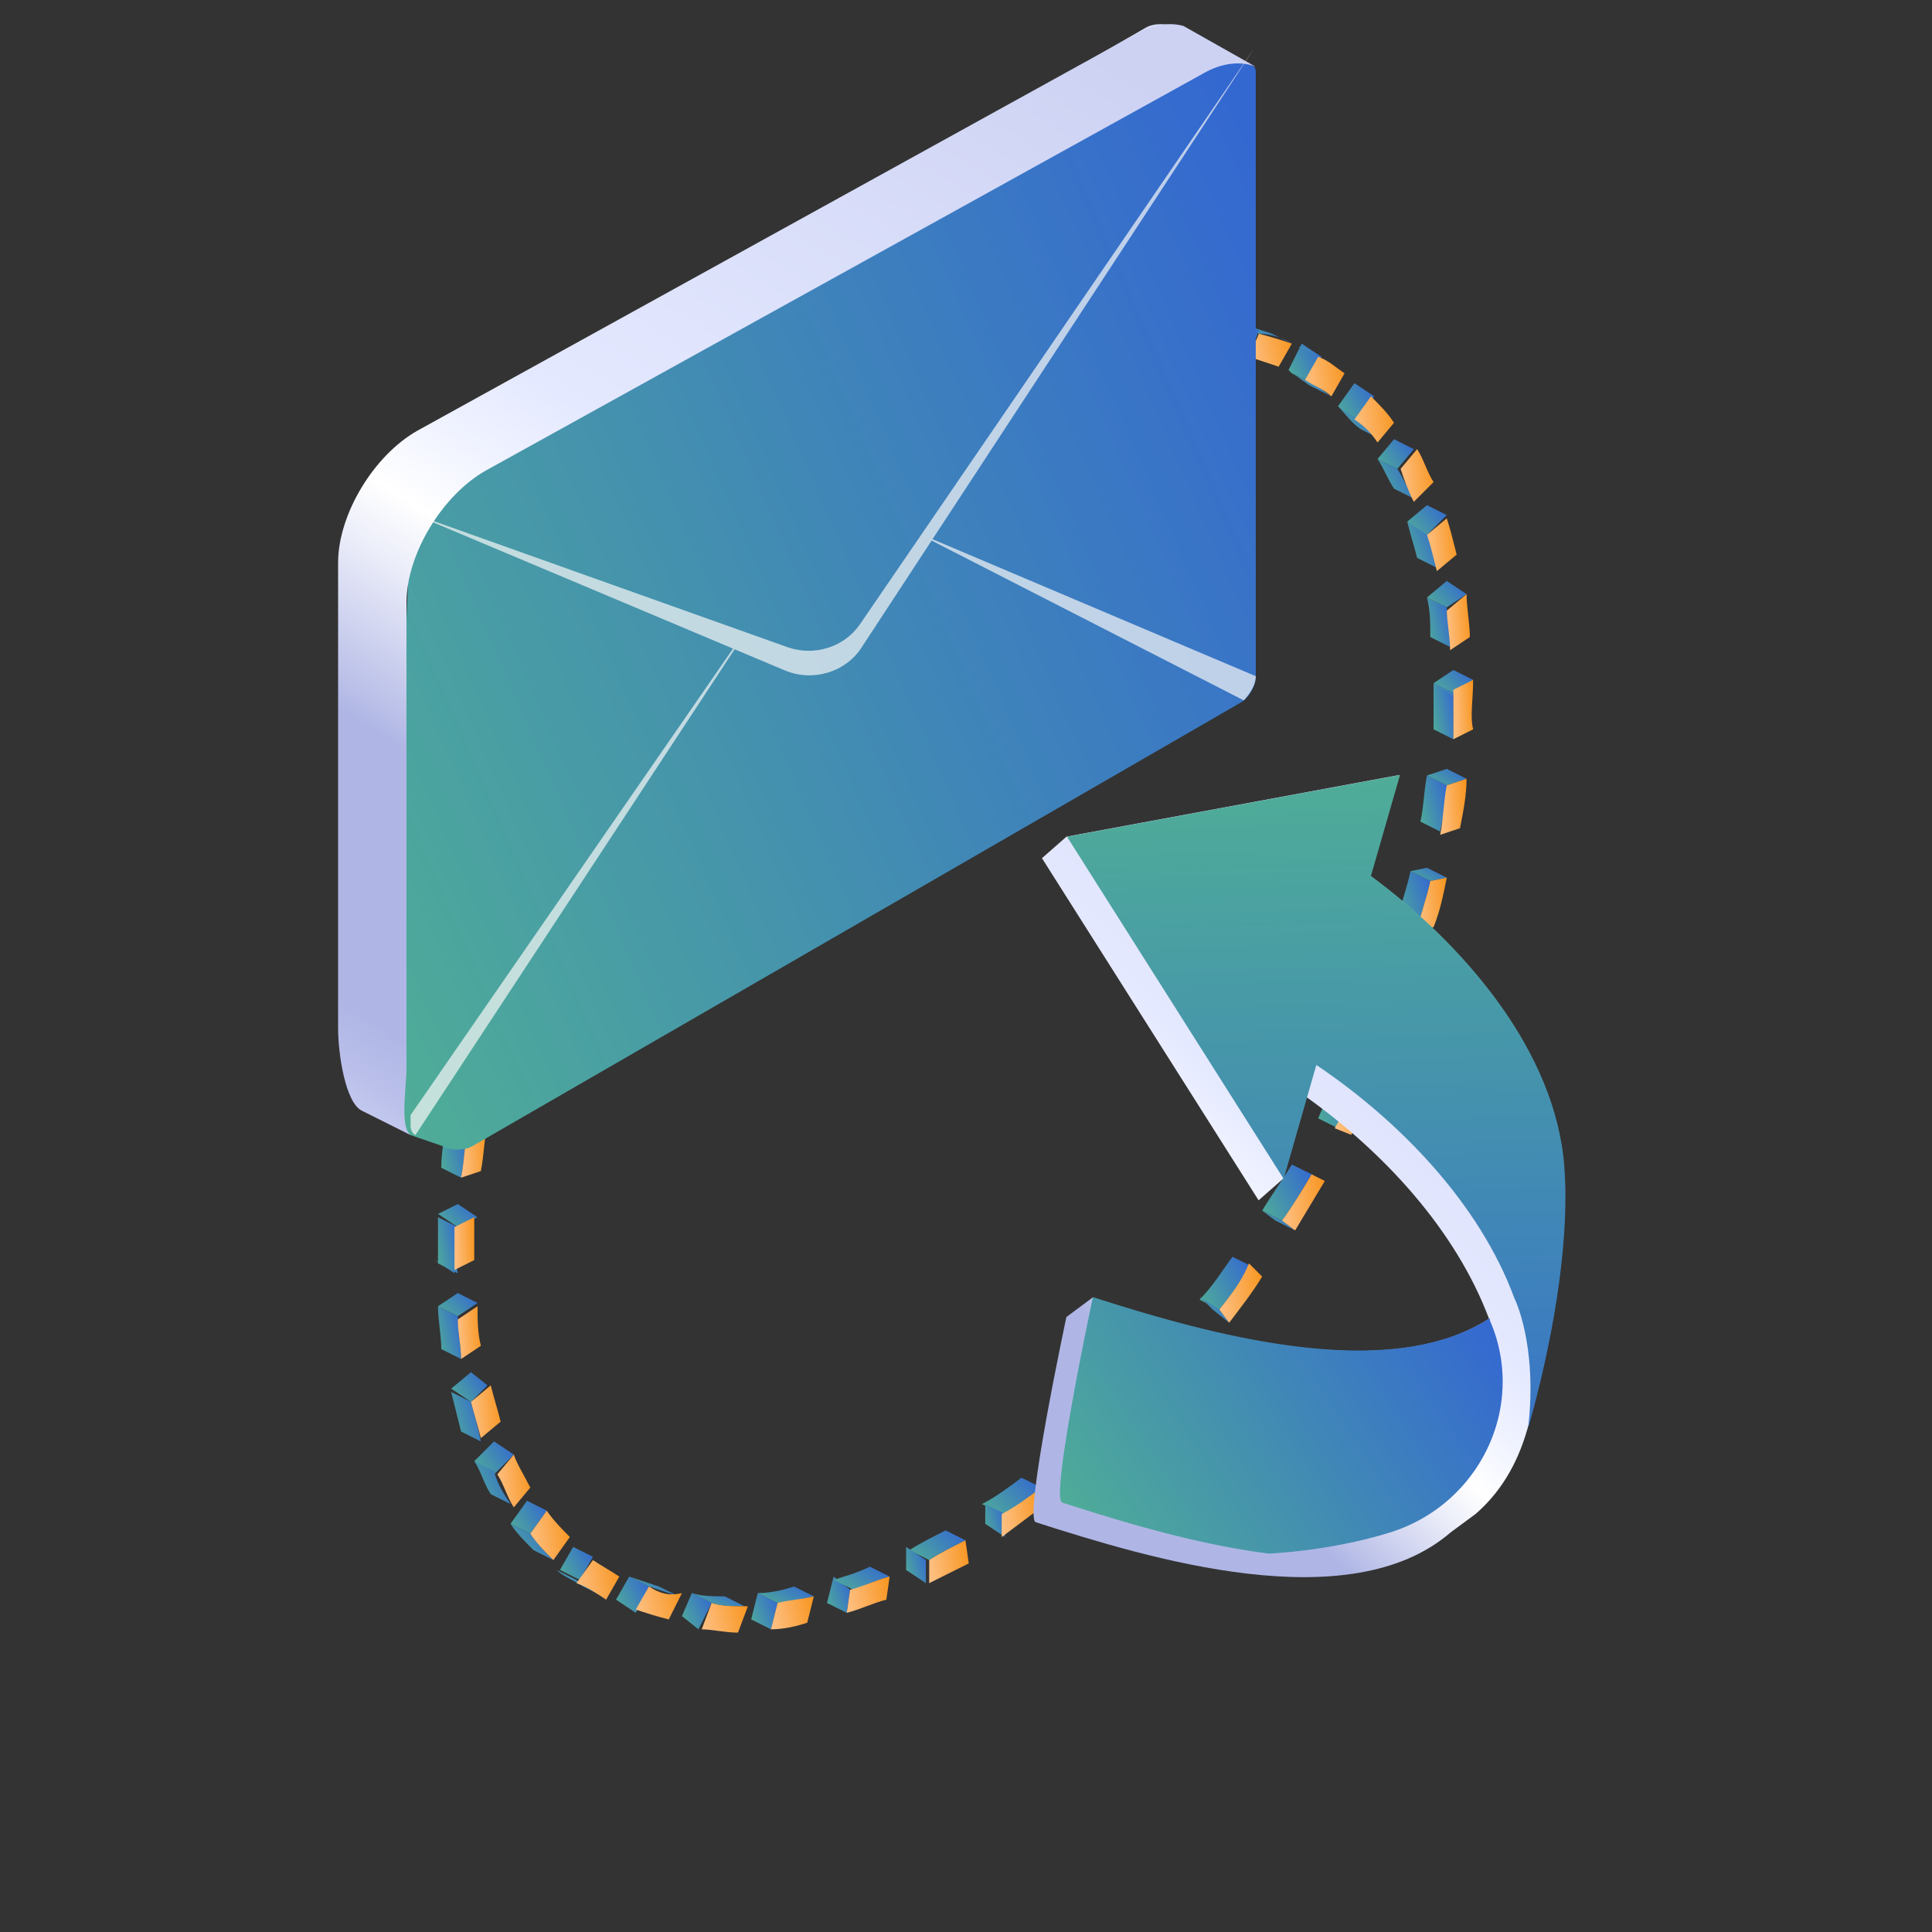 <svg width="145" height="145" fill="none" xmlns="http://www.w3.org/2000/svg"><rect width="100%" height="100%" fill="#333333" stroke="none"/><path d="M107.592 51.273v3.464l1.485.742v-3.464l-1.485-.742Z" fill="url(#a)"/><path d="m110.561 51.026-1.484-.742-1.485.99 1.485.742 1.484-.99Z" fill="url(#b)"/><path d="m109.077 52.015-1.485-.742 1.485.99v-.248Z" fill="url(#c)"/><path d="m110.562 51.026-1.484.743v3.711l1.484-.742c-.247-.99 0-2.227 0-3.712Z" fill="url(#d)"/><path d="M107.098 58.201c-.248 1.237-.248 2.474-.495 3.464l1.485.742c.247-1.237.494-2.474.494-3.464l-1.484-.742Z" fill="url(#e)"/><path d="m107.099 58.201 1.484.743 1.485-.495-1.485-.742-1.484.494Z" fill="url(#f)"/><path d="m108.088 62.655 1.485-.495c.247-1.237.495-2.474.495-3.711l-1.485.495c-.247 1.237-.247 2.474-.495 3.71Z" fill="url(#g)"/><path d="M105.861 65.376c-.247 1.237-.742 2.474-.989 3.711l1.484.743c.248-1.237.743-2.475.99-3.712l-1.485-.742Z" fill="url(#h)"/><path d="m105.861 65.377 1.485.742 1.237-.247-1.485-.743-1.237.248Z" fill="url(#i)"/><path d="M107.345 66.119c-.247 1.237-.742 2.474-.989 3.711l1.237-.247c.495-1.237.742-2.474.989-3.711l-1.237.247Z" fill="url(#j)"/><path d="m103.634 72.799-1.484 3.711 1.484.742 1.485-3.71-1.485-.743Z" fill="url(#k)"/><path d="m103.635 72.799 1.485.742h1.237l-1.485-.742h-1.237Z" fill="url(#l)"/><path d="m103.635 77.252 1.237.248c.495-1.237.99-2.475 1.485-3.959h-1.237l-1.485 3.711Z" fill="url(#m)"/><path d="M105.614 39.15c.247.99.494 1.732.742 2.721l1.484.743c-.247-.99-.495-1.732-.742-2.722l-1.484-.742Z" fill="url(#n)"/><path d="m105.614 39.15 1.484.99 1.485-1.485-1.485-.742-1.484 1.237Z" fill="url(#o)"/><path d="m107.841 42.861 1.484-1.237c-.247-.99-.494-1.98-.742-2.722l-1.484 1.237c.247.743.494 1.732.742 2.722Z" fill="url(#p)"/><path d="M103.387 34.449c.495.742.743 1.484 1.238 2.227l1.484.742c-.495-.742-.742-1.485-1.237-2.227l-1.485-.742Z" fill="url(#q)"/><path d="m104.872 35.191 1.237-1.484-1.484-.743-1.238 1.485 1.485.742Z" fill="url(#r)"/><path d="m106.108 37.665 1.485-1.484c-.495-.742-.743-1.732-1.237-2.474l-1.238 1.484c.248.742.495 1.485.99 2.474Z" fill="url(#s)"/><path d="M100.417 30.49c.495.495.99 1.237 1.732 1.732l1.485.742a5.786 5.786 0 0 0-1.732-1.731l-1.485-.743Z" fill="url(#t)"/><path d="m101.902 31.48 1.237-1.732-1.484-.99-1.238 1.732 1.485.99Z" fill="url(#u)"/><path d="m103.387 33.211 1.237-1.484c-.495-.742-.99-1.237-1.732-1.98l-1.237 1.733c.742.494 1.237.99 1.732 1.731Z" fill="url(#v)"/><path d="M100.665 80.221c-.495 1.237-1.237 2.474-1.732 3.712l1.484.742c.743-1.237 1.237-2.474 1.732-3.712l-1.484-.742Z" fill="url(#w)"/><path d="m100.666 80.221 1.484.742.99.248-1.237-.742-1.237-.248Z" fill="url(#x)"/><path d="m100.17 84.675 1.238.495c.742-1.237 1.237-2.474 1.731-3.711l-1.237-.248c-.495.99-.989 2.227-1.732 3.464Z" fill="url(#y)"/><path d="M96.954 28.016c.495.248.99.742 1.485.99l1.484.742c-.742-.495-1.237-.99-1.98-1.237l-.989-.495Z" fill="url(#z)"/><path d="m96.954 28.016.99.495 1.236-1.732-1.484-.99-.99 1.98.248.247Z" fill="url(#A)"/><path d="m99.181 26.779-1.484-.742h-.248l1.732.742Z" fill="url(#B)"/><path d="m99.923 29.748.989-1.732c-.742-.495-1.237-.99-1.979-1.237l-.99 1.732c.743.495 1.485.742 1.98 1.237Z" fill="url(#C)"/><path d="m96.954 87.397 1.485.742.99.743-1.485-.99-.99-.495Z" fill="url(#D)"/><path d="m98.44 88.14-1.485-.743c-.743 1.237-1.485 2.227-2.227 3.464l1.484.742c.743-.99 1.485-2.227 2.227-3.464Z" fill="url(#E)"/><path d="m94.728 90.86.99.743 1.484.742-.99-.742-1.484-.743Z" fill="url(#F)"/><path d="m96.212 91.603.99.742 2.227-3.711-.99-.495c-.742 1.237-1.484 2.474-2.227 3.464Z" fill="url(#G)"/><path d="m96.954 25.79-1.484-.743a31.122 31.122 0 0 0-2.475-.742l1.485.742c.742 0 1.732.247 2.474.742Z" fill="url(#H)"/><path d="m93.738 26.779.742-1.98-1.485-.742-.742 1.98 1.485.742Z" fill="url(#I)"/><path d="m93.739 26.78 2.226.742.99-1.732a31.173 31.173 0 0 0-2.474-.743l-.742 1.732Z" fill="url(#J)"/><path d="m93.986 95.067-1.485-.742c-.742.99-1.484 2.227-2.474 3.217l1.485.742c.99-1.237 1.732-2.227 2.474-3.217Z" fill="url(#K)"/><path d="m90.027 97.294.99.99 1.237.99-.742-.99-1.485-.99Z" fill="url(#L)"/><path d="m91.51 98.284.742.99c.743-.99 1.732-2.227 2.475-3.465l-.99-.99c-.495 1.238-1.237 2.228-2.227 3.465Z" fill="url(#M)"/><path d="m92.005 24.552-1.485-.742c-.742 0-1.731-.247-2.721-.247l1.484.742c.99 0 1.98 0 2.722.247Z" fill="url(#N)"/><path d="m89.284 24.305-1.237-.742-.742 1.731 1.485.99.494-1.98Z" fill="url(#O)"/><path d="M88.79 26.284c.742 0 1.731 0 2.474.248l.742-1.98c-.742 0-1.732-.247-2.722-.247l-.494 1.98Z" fill="url(#P)"/><path d="m89.037 101.253-1.484-.742c-.743.989-1.732 1.979-2.722 2.969l1.485.742c.99-.99 1.979-1.979 2.721-2.969Z" fill="url(#Q)"/><path d="m85.078 103.232.495 1.237 1.485.99-.495-1.237-1.485-.99Z" fill="url(#R)"/><path d="M89.037 101.252c-.742.99-1.732 1.979-2.721 2.969l.495 1.237c.99-.99 1.731-1.979 2.721-2.969l-.495-1.237Z" fill="url(#S)"/><path d="m86.562 24.552-1.484-.742c-.99 0-1.98.248-2.722.495l1.485.742c.99-.247 1.98-.495 2.721-.495Z" fill="url(#T)"/><path d="m83.84 24.8-1.484-.743-.495 1.98 1.485.742.495-1.98Z" fill="url(#U)"/><path d="M83.346 26.779c.99-.247 1.732-.247 2.721-.495l.495-1.98c-.99 0-1.98.248-2.721.496l-.495 1.979Z" fill="url(#V)"/><path d="m83.84 106.943-1.484-.742c-.99.742-1.732 1.732-2.722 2.474l1.485.742c.742-.742 1.732-1.732 2.722-2.474Z" fill="url(#W)"/><path d="m79.634 108.428.248 1.484 1.484.99-.247-1.485-1.485-.989Z" fill="url(#X)"/><path d="m81.12 109.417.247 1.485c.99-.743 1.98-1.732 2.97-2.474l-.496-1.238c-.99.495-1.98 1.485-2.721 2.227Z" fill="url(#Y)"/><path d="m80.872 25.541-1.484-.742c-.99.248-1.98.743-2.97.99l1.485.742c1.237-.247 1.98-.495 2.97-.99Z" fill="url(#Z)"/><path d="m78.15 26.779-1.484-.99-.247 1.732 1.484.99.248-1.732Z" fill="url(#aa)"/><path d="M77.902 28.51c.99-.494 1.98-.742 2.721-.989l.248-1.732c-.99.247-1.98.742-2.97.99v1.732Z" fill="url(#ab)"/><path d="m78.15 111.644-1.484-.742c-.99.742-1.98 1.484-2.97 1.979l1.485.742c1.237-.494 1.98-1.237 2.97-1.979Z" fill="url(#ac)"/><path d="M73.945 112.881v1.485l1.484.99v-1.732l-1.484-.743Z" fill="url(#ad)"/><path d="M78.15 111.645c-.99.742-1.979 1.484-2.969 1.979v1.732l2.97-2.227v-1.484Z" fill="url(#ae)"/><path d="m74.933 28.016-1.484-.742-2.97 1.484 1.485.743c1.237-.495 2.227-.99 2.97-1.485Z" fill="url(#af)"/><path d="m72.212 29.5-1.485-.742h-.247l1.484.743h.248Z" fill="url(#ag)"/><path d="M71.964 31.233V29.5l-1.484-.743.247 1.732 1.237.743Z" fill="url(#ah)"/><path d="M71.964 29.5v1.733c.99-.495 1.732-.99 2.722-1.485v-1.732c-.495.495-1.485.99-2.722 1.485Z" fill="url(#ai)"/><path d="m72.46 115.603-1.485-.99 1.484.99Z" fill="url(#aj)"/><path d="m72.46 115.603-1.485-.743c-.99.495-1.98.99-2.722 1.485l1.484.742c.743-.495 1.732-.99 2.722-1.484Z" fill="url(#ak)"/><path d="M68.005 116.097v1.732l1.485.99v-1.732l-1.485-.99Z" fill="url(#al)"/><path d="M72.46 115.603c-.99.494-1.98.989-2.722 1.484v1.732l2.969-1.484-.248-1.732Z" fill="url(#am)"/><path d="m68.995 31.48-1.484-.743-2.97 2.227 1.485.742 2.97-2.226Z" fill="url(#an)"/><path d="m66.273 35.191-.247-1.485-1.484-.99.247 1.485 1.484.99Z" fill="url(#ao)"/><path d="M66.274 35.19c.99-.741 1.98-1.484 2.97-1.979V31.48l-2.97 2.226v1.485Z" fill="url(#ap)"/><path d="m62.563 118.325-.495 1.979 1.484.742.248-1.732-1.237-.989Z" fill="url(#aq)"/><path d="m66.769 118.324-1.485-.742c-.99.495-1.979.742-2.721.99l1.484.742c.743-.247 1.732-.742 2.722-.99Z" fill="url(#ar)"/><path d="m63.8 119.314-.248 1.732c.99-.247 1.98-.742 2.97-.989l.247-1.732c-.99.247-1.98.742-2.97.989Z" fill="url(#as)"/><path d="m56.872 119.562-.495 1.979 1.485.742.494-1.979-1.484-.742Z" fill="url(#at)"/><path d="m56.872 119.562 1.484.742c.99 0 1.732-.247 2.722-.495l-1.485-.742c-.742.247-1.732.495-2.721.495Z" fill="url(#au)"/><path d="M57.862 122.283c.99 0 1.98-.248 2.721-.495l.495-1.979c-.99.247-1.732.247-2.721.494l-.495 1.98Z" fill="url(#av)"/><path d="m51.924 119.562-.743 1.731 1.238.99.99-1.979-1.485-.742Z" fill="url(#aw)"/><path d="m55.882 120.551-1.485-.742c-.742 0-1.732 0-2.474-.247l1.484.742c.743.247 1.485.247 2.475.247Z" fill="url(#ax)"/><path d="m53.408 120.304-.742 1.98c.742 0 1.732.247 2.721.247l.743-1.979c-1.238 0-1.98 0-2.722-.248Z" fill="url(#ay)"/><path d="m47.223 118.325-.99 1.732 1.485.989.99-1.979-1.485-.742Z" fill="url(#az)"/><path d="m48.706 119.067 2.227.742-1.484-.742-2.227-.742 1.484.742Z" fill="url(#aA)"/><path d="m48.707 119.067-.99 1.732c.743.247 1.485.495 2.475.742l.99-1.979c-.99.247-1.732 0-2.475-.495Z" fill="url(#aB)"/><path d="m46.233 58.697-.99-.743-1.485-.742.99.495 1.485.99Z" fill="url(#aC)"/><path d="m47.47 54.49-1.485-.742a72818.6 72818.6 0 0 1-2.227 3.71l1.485.743c.742-1.484 1.485-2.474 2.227-3.711Z" fill="url(#aD)"/><path d="M46.233 58.696c.743-1.237 1.485-2.227 2.227-3.464l-.99-.742-2.226 3.711.99.495Z" fill="url(#aE)"/><path d="m44.5 116.839-1.484-.742-.99 1.732 1.485.742.99-1.732Z" fill="url(#aF)"/><path d="M45.243 119.809c-.742-.495-1.237-.742-1.979-1.237l-1.485-.742c.495.494 1.238.742 1.98 1.237l1.484.742Z" fill="url(#aG)"/><path d="m45.49 120.056.99-1.731c-.742-.495-1.237-.743-1.98-1.238l-1.237 1.732c.743.248 1.485.743 2.227 1.237Z" fill="url(#aH)"/><path d="m41.036 113.376-1.484-.742-1.237 1.732 1.484.742 1.237-1.732Z" fill="url(#aI)"/><path d="M38.315 114.366c.495.742.99 1.237 1.732 1.979l1.484.742c-.495-.494-1.237-1.237-1.732-1.979l-1.484-.742Z" fill="url(#aJ)"/><path d="m41.037 113.376-1.237 1.732c.495.742.99 1.237 1.732 1.979l1.237-1.732c-.495-.494-1.237-1.237-1.732-1.979Z" fill="url(#aK)"/><path d="m38.563 109.17-1.484-.99-1.485 1.485 1.485.989 1.484-1.484Z" fill="url(#aL)"/><path d="M35.594 109.665c.495.742.742 1.732 1.237 2.474l1.485.743c-.495-.743-.99-1.485-1.237-2.475l-1.485-.742Z" fill="url(#aM)"/><path d="m38.562 109.17-1.237 1.485c.495.742.742 1.732 1.237 2.474l1.237-1.484c-.494-.99-.99-1.732-1.237-2.475Z" fill="url(#aN)"/><path d="m35.346 105.211-1.484-.742.742 2.969 1.484.742c-.247-1.237-.495-1.979-.742-2.969Z" fill="url(#aO)"/><path d="m36.583 103.974-1.237-.99-1.484 1.237 1.484.99 1.237-1.237Z" fill="url(#aP)"/><path d="m36.09 107.933 1.484-1.237c-.248-.99-.495-1.732-.742-2.722l-1.485 1.237c.247.99.495 1.732.742 2.722Z" fill="url(#aQ)"/><path d="m34.357 98.778-1.485-.742c0 .99.248 2.227.248 3.217l1.484.742c0-.99-.247-1.98-.247-3.217Z" fill="url(#aR)"/><path d="m35.841 97.789-1.484-.743-1.485.99 1.485.742 1.484-.99Z" fill="url(#aS)"/><path d="m34.605 101.995 1.484-.99c-.247-.99-.247-1.98-.247-2.969l-1.485.99c0 .989.248 1.979.248 2.969Z" fill="url(#aT)"/><path d="m34.11 95.314-1.485-.742 1.484.99v-.248Z" fill="url(#aU)"/><path d="m34.357 92.098-1.485-.742v3.463l1.485.743c-.248-1.237-.248-2.475 0-3.464Z" fill="url(#aV)"/><path d="m35.841 91.356-1.484-.99-1.485.742 1.485.99 1.484-.742Z" fill="url(#aW)"/><path d="m34.11 95.314 1.484-.742v-3.216l-1.484.742v3.216Z" fill="url(#aX)"/><path d="m35.1 84.675-1.485-.742c-.248 1.237-.495 2.474-.495 3.71l1.485.743c.247-1.237.247-2.474.495-3.711Z" fill="url(#aY)"/><path d="m36.584 84.18-1.485-.742-1.484.495 1.484.742 1.485-.495Z" fill="url(#aZ)"/><path d="m34.604 88.387 1.485-.495c.247-1.237.247-2.474.494-3.464l-1.484.495c-.248.99-.248 2.227-.495 3.464Z" fill="url(#ba)"/><path d="m37.078 77.005-1.484-.742c-.495 1.237-.743 2.474-.99 3.712l1.485.742c.247-.99.494-2.474.99-3.712Z" fill="url(#bb)"/><path d="m38.316 77.005-1.485-.99-1.237.248 1.485.742h1.237Z" fill="url(#bc)"/><path d="m35.84 80.964 1.485-.247c.247-1.237.742-2.474.99-3.712l-1.485.248c-.247.99-.495 2.474-.99 3.711Z" fill="url(#bd)"/><path d="m39.553 69.335-1.485-.742c-.495 1.237-.99 2.474-1.484 3.959l1.484.742c.495-1.485.99-2.722 1.485-3.959Z" fill="url(#be)"/><path d="m41.036 69.582-1.484-.99h-1.237l1.237.743 1.484.247Z" fill="url(#bf)"/><path d="M38.315 73.294h1.237l1.484-3.712-1.237-.247c-.742 1.237-1.237 2.474-1.484 3.959Z" fill="url(#bg)"/><path d="m43.264 61.666-1.485-.743c-.742 1.237-1.237 2.474-1.732 3.712l1.485.742c.247-.99.99-2.474 1.732-3.711Z" fill="url(#bh)"/><path d="m44.254 62.16-1.485-.742-.99-.495 1.485.743.99.494Z" fill="url(#bi)"/><path d="M43.264 61.665c-.742 1.237-1.237 2.474-1.732 3.71l1.238.248c.494-1.237 1.237-2.474 1.731-3.711l-1.237-.247Z" fill="url(#bj)"/><path d="m48.211 50.036.99.99 1.485.742-.99-.742-1.485-.99Z" fill="url(#bk)"/><path d="M49.696 51.026c.742-1.238 1.732-2.227 2.474-3.464l-1.484-.743c-.743.99-1.732 2.227-2.475 3.464l1.485.742Z" fill="url(#bl)"/><path d="M50.686 51.768c.742-.99 1.485-2.227 2.474-3.216l-.742-.99c-.742.99-1.732 2.227-2.474 3.464l.742.742Z" fill="url(#bm)"/><path d="m55.388 45.583-.495-1.237-1.485-.742.495.99 1.485.989Z" fill="url(#bn)"/><path d="m57.366 41.377-1.484-.743c-.99.99-1.732 1.98-2.722 2.97l1.485.742c.99-.99 1.979-1.98 2.721-2.97Z" fill="url(#bo)"/><path d="M55.387 45.583c.742-.99 1.732-1.98 2.474-2.97l-.495-1.236c-.99.99-1.731 1.979-2.721 2.968l.742 1.238Z" fill="url(#bp)"/><path d="m60.83 39.892-.494-1.237-1.485-.99.495 1.485 1.485.742Z" fill="url(#bq)"/><path d="m63.058 35.933-1.485-.742c-.99.742-1.98 1.732-2.969 2.721l1.485.743c1.237-.99 2.226-1.732 2.969-2.722Z" fill="url(#br)"/><path d="M60.831 39.892c.99-.742 1.732-1.732 2.722-2.474l-.247-1.484c-.99.742-1.98 1.732-2.97 2.721l.495 1.237Z" fill="url(#bs)"/><path d="M107.099 44.84c.247.99.247 1.98.247 2.97l1.485.742c0-.99-.248-1.98-.248-2.969l-1.484-.742Z" fill="url(#bt)"/><path d="m107.099 44.84 1.484.743 1.485-.99-1.485-.99-1.484 1.238Z" fill="url(#bu)"/><path d="m108.831 48.8 1.484-.99c0-.99-.247-2.227-.247-3.217l-1.485 1.237c0 .743.248 1.98.248 2.97Z" fill="url(#bv)"/><path d="M30.812 39.136c0-.719.505-1.593 1.127-1.953L89.596 3.896c.623-.36 1.632-.36 2.255 0l1.27.733c.622.36 1.127.091 1.127.81v45.338c0 .715-.507 1.594-1.127 1.952L35.464 86.016c-.62.358-1.635.358-2.254 0l-2.398-.828c-.62-.358-1.811-1.097-1.811-1.813l1.811-44.24Z" fill="url(#bw)"/><path d="m27.519 36.213 3.199 1.844 59.577-34.4c-.203-.352-.486-.66-.795-.842l-1.274-.73c-.618-.363-1.632-.363-2.25 0L28.319 35.37c-.315.181-.598.49-.8.843Z" fill="url(#bx)"/><path opacity=".7" d="m30.813 38.49 28.275 10.076c2.015.716 4.28.005 5.453-1.713l4.54-6.634L94.127 3.625l-24.14 36.843L94.25 50.75c0 .906-.906 1.813-.906 1.813L69.919 40.572l-5.276 8.053c-1.214 1.847-3.664 2.568-5.753 1.685l-3.757-1.58-23.954 36.458c-.225-.114-.366-.372-.366-.75v-.742L55.016 48.68 30.813 38.49Z" fill="#F9F9F9"/><path d="M30.507 80.166V45.228c0-3.636 2.678-8.057 5.95-9.91l53.85-29.805c1.489-.855 2.902-.927 3.943-.499l-5.43-3.066c-1.041-.285-2.231-.143-3.644.642l-53.85 29.733c-3.273 1.854-5.951 6.274-5.951 9.91v34.939c0 1.925.548 5.633 1.813 6.203l3.625 1.813c-.819-.642-.306-3.524-.306-5.022Z" fill="url(#by)"/><path d="M117.367 87.58c-.639-8.671-7.479-16.63-14.519-21.843l2.183-7.577-24.99 4.632-1.84 1.616L94.46 90.085l1.839-1.617 1.756-6.127c5.736 4.094 11.173 9.909 13.699 16.634-7.77 5.018-21.392 1.091-29.777-1.59l-.007.04-.04-.006-.007.041-.04-.006-.007.041-.041-.006-.006.041-.041-.006-.007.041-.04-.006-.007.041-.041-.006-.006.041-.041-.006-.006.041-.041-.006-.007.041-.04-.006-.007.041-.041-.006-.006.041-.041-.006-.006.041-.041-.006-.007.041-.04-.006-.007.04-.041-.005-.006.04-.041-.005-.007.04-.04-.005-.007.04-.04-.005-.007.04-.041-.005-.006.04-.041-.005-.006.04-.042-.005-.006.04-.04-.005-.007.04-.041-.005-.006.04-.041-.005-.007.04-.04-.005-.007.04-.041-.005-.006.04-.041-.006-.006.042-.041-.006-.007.04-.04-.005-.007.04-.041-.006-.006.042-.041-.007-.006.041-.042-.006-.006.041-.04-.006-.007.041-.041-.006-.006.041-.041-.006-.007.041-.04-.006-.007.041-.04-.006-.007.041-.041-.006-.006.041-.041-.006-.007.041-.04-.006-.007.041-.04-.006-.007.041-.041-.006s-3.225 15.115-2.304 15.42c8.543 2.748 23.543 7.302 31.118.782l.047-.035.047-.035.047-.035.048-.035.047-.035.047-.035.047-.035.048-.035.047-.034.047-.035.047-.035.048-.035.047-.035.047-.035.048-.035.047-.035.047-.035.047-.035.048-.035.047-.035.047-.035.047-.035.048-.035.047-.035.047-.035.047-.035.048-.035.047-.035.047-.035.047-.035.048-.035.047-.035.047-.035.048-.035.047-.035.047-.035.047-.035.048-.035.047-.035.047-.035c1.739-1.506 3.098-3.573 3.898-6.396 1.679-5.887 3.169-13.61 2.726-19.645Z" fill="url(#bz)"/><path d="M111.802 98.94c-7.77 5.019-21.392 1.091-29.778-1.59 0 0-3.225 15.114-2.304 15.419 4.172 1.338 9.876 3.116 15.487 3.828 0 0 4.523-.165 9.018-1.553 6.428-1.941 10.094-8.75 7.929-15.085a11.328 11.328 0 0 0-.335-.849c.012-.082-.023-.129-.017-.17Z" fill="url(#bA)"/><path d="M117.408 87.586c-.638-8.671-7.479-16.63-14.519-21.843l2.183-7.577-24.99 4.631L96.34 88.474l2.454-8.546c6.188 4.162 12.24 10.363 14.87 17.524 0 0 1.753 3.457 1.025 9.738 1.672-5.846 3.162-13.568 2.719-19.604Z" fill="url(#bB)"/><defs><linearGradient id="a" x1="107.407" y1="54.69" x2="109.586" y2="54.265" gradientUnits="userSpaceOnUse"><stop stop-color="#50AF95"/><stop offset="1" stop-color="#3468D1"/></linearGradient><linearGradient id="b" x1="107.221" y1="51.691" x2="109.602" y2="49.432" gradientUnits="userSpaceOnUse"><stop stop-color="#50AF95"/><stop offset="1" stop-color="#3468D1"/></linearGradient><linearGradient id="c" x1="107.407" y1="52.077" x2="108.746" y2="50.965" gradientUnits="userSpaceOnUse"><stop stop-color="#50AF95"/><stop offset="1" stop-color="#3468D1"/></linearGradient><linearGradient id="d" x1="108.969" y1="55.48" x2="110.852" y2="55.38" gradientUnits="userSpaceOnUse"><stop stop-color="#FFC58F"/><stop offset="1" stop-color="#F7931A"/></linearGradient><linearGradient id="e" x1="106.356" y1="61.619" x2="109.181" y2="60.883" gradientUnits="userSpaceOnUse"><stop stop-color="#50AF95"/><stop offset="1" stop-color="#3468D1"/></linearGradient><linearGradient id="f" x1="106.727" y1="58.712" x2="108.364" y2="56.537" gradientUnits="userSpaceOnUse"><stop stop-color="#50AF95"/><stop offset="1" stop-color="#3468D1"/></linearGradient><linearGradient id="g" x1="107.944" y1="62.655" x2="110.448" y2="62.467" gradientUnits="userSpaceOnUse"><stop stop-color="#FFC58F"/><stop offset="1" stop-color="#F7931A"/></linearGradient><linearGradient id="h" x1="104.563" y1="68.995" x2="108.008" y2="67.935" gradientUnits="userSpaceOnUse"><stop stop-color="#50AF95"/><stop offset="1" stop-color="#3468D1"/></linearGradient><linearGradient id="i" x1="105.521" y1="65.933" x2="106.772" y2="64.03" gradientUnits="userSpaceOnUse"><stop stop-color="#50AF95"/><stop offset="1" stop-color="#3468D1"/></linearGradient><linearGradient id="j" x1="106.193" y1="69.83" x2="109.003" y2="69.579" gradientUnits="userSpaceOnUse"><stop stop-color="#FFC58F"/><stop offset="1" stop-color="#F7931A"/></linearGradient><linearGradient id="k" x1="101.779" y1="76.417" x2="105.762" y2="74.948" gradientUnits="userSpaceOnUse"><stop stop-color="#50AF95"/><stop offset="1" stop-color="#3468D1"/></linearGradient><linearGradient id="l" x1="103.295" y1="73.402" x2="104.105" y2="71.757" gradientUnits="userSpaceOnUse"><stop stop-color="#50AF95"/><stop offset="1" stop-color="#3468D1"/></linearGradient><linearGradient id="m" x1="103.437" y1="77.5" x2="106.858" y2="77.125" gradientUnits="userSpaceOnUse"><stop stop-color="#FFC58F"/><stop offset="1" stop-color="#F7931A"/></linearGradient><linearGradient id="n" x1="105.335" y1="41.964" x2="108.348" y2="40.892" gradientUnits="userSpaceOnUse"><stop stop-color="#50AF95"/><stop offset="1" stop-color="#3468D1"/></linearGradient><linearGradient id="o" x1="105.242" y1="39.722" x2="108.172" y2="37.56" gradientUnits="userSpaceOnUse"><stop stop-color="#50AF95"/><stop offset="1" stop-color="#3468D1"/></linearGradient><linearGradient id="p" x1="106.936" y1="42.861" x2="109.746" y2="42.609" gradientUnits="userSpaceOnUse"><stop stop-color="#FFC58F"/><stop offset="1" stop-color="#F7931A"/></linearGradient><linearGradient id="q" x1="103.047" y1="36.861" x2="106.346" y2="35.187" gradientUnits="userSpaceOnUse"><stop stop-color="#50AF95"/><stop offset="1" stop-color="#3468D1"/></linearGradient><linearGradient id="r" x1="103.047" y1="34.774" x2="105.893" y2="32.848" gradientUnits="userSpaceOnUse"><stop stop-color="#50AF95"/><stop offset="1" stop-color="#3468D1"/></linearGradient><linearGradient id="s" x1="104.938" y1="37.665" x2="108.054" y2="37.355" gradientUnits="userSpaceOnUse"><stop stop-color="#FFC58F"/><stop offset="1" stop-color="#F7931A"/></linearGradient><linearGradient id="t" x1="100.015" y1="32.501" x2="103.245" y2="30.176" gradientUnits="userSpaceOnUse"><stop stop-color="#50AF95"/><stop offset="1" stop-color="#3468D1"/></linearGradient><linearGradient id="u" x1="100.077" y1="30.97" x2="103.253" y2="29.212" gradientUnits="userSpaceOnUse"><stop stop-color="#50AF95"/><stop offset="1" stop-color="#3468D1"/></linearGradient><linearGradient id="v" x1="101.438" y1="33.211" x2="105.146" y2="32.706" gradientUnits="userSpaceOnUse"><stop stop-color="#FFC58F"/><stop offset="1" stop-color="#F7931A"/></linearGradient><linearGradient id="w" x1="98.531" y1="83.84" x2="102.758" y2="82.15" gradientUnits="userSpaceOnUse"><stop stop-color="#50AF95"/><stop offset="1" stop-color="#3468D1"/></linearGradient><linearGradient id="x" x1="100.356" y1="81.025" x2="101.65" y2="79.235" gradientUnits="userSpaceOnUse"><stop stop-color="#50AF95"/><stop offset="1" stop-color="#3468D1"/></linearGradient><linearGradient id="y" x1="99.954" y1="85.17" x2="103.677" y2="84.726" gradientUnits="userSpaceOnUse"><stop stop-color="#FFC58F"/><stop offset="1" stop-color="#F7931A"/></linearGradient><linearGradient id="z" x1="96.583" y1="29.423" x2="98.964" y2="27.164" gradientUnits="userSpaceOnUse"><stop stop-color="#50AF95"/><stop offset="1" stop-color="#3468D1"/></linearGradient><linearGradient id="A" x1="96.397" y1="28" x2="99.406" y2="26.486" gradientUnits="userSpaceOnUse"><stop stop-color="#50AF95"/><stop offset="1" stop-color="#3468D1"/></linearGradient><linearGradient id="B" x1="97.233" y1="26.64" x2="98.222" y2="25.362" gradientUnits="userSpaceOnUse"><stop stop-color="#50AF95"/><stop offset="1" stop-color="#3468D1"/></linearGradient><linearGradient id="C" x1="97.727" y1="29.748" x2="101.41" y2="29.162" gradientUnits="userSpaceOnUse"><stop stop-color="#FFC58F"/><stop offset="1" stop-color="#F7931A"/></linearGradient><linearGradient id="D" x1="96.645" y1="88.603" x2="98.682" y2="86.724" gradientUnits="userSpaceOnUse"><stop stop-color="#50AF95"/><stop offset="1" stop-color="#3468D1"/></linearGradient><linearGradient id="E" x1="94.264" y1="90.814" x2="98.831" y2="88.584" gradientUnits="userSpaceOnUse"><stop stop-color="#50AF95"/><stop offset="1" stop-color="#3468D1"/></linearGradient><linearGradient id="F" x1="94.418" y1="92.067" x2="96.456" y2="90.187" gradientUnits="userSpaceOnUse"><stop stop-color="#50AF95"/><stop offset="1" stop-color="#3468D1"/></linearGradient><linearGradient id="G" x1="95.978" y1="92.345" x2="100.009" y2="91.855" gradientUnits="userSpaceOnUse"><stop stop-color="#FFC58F"/><stop offset="1" stop-color="#F7931A"/></linearGradient><linearGradient id="H" x1="92.501" y1="25.511" x2="94.398" y2="22.709" gradientUnits="userSpaceOnUse"><stop stop-color="#50AF95"/><stop offset="1" stop-color="#3468D1"/></linearGradient><linearGradient id="I" x1="91.975" y1="26.268" x2="94.791" y2="24.993" gradientUnits="userSpaceOnUse"><stop stop-color="#50AF95"/><stop offset="1" stop-color="#3468D1"/></linearGradient><linearGradient id="J" x1="93.504" y1="27.522" x2="97.427" y2="26.71" gradientUnits="userSpaceOnUse"><stop stop-color="#FFC58F"/><stop offset="1" stop-color="#F7931A"/></linearGradient><linearGradient id="K" x1="89.532" y1="97.542" x2="94.151" y2="94.985" gradientUnits="userSpaceOnUse"><stop stop-color="#50AF95"/><stop offset="1" stop-color="#3468D1"/></linearGradient><linearGradient id="L" x1="89.749" y1="98.902" x2="92.194" y2="97.379" gradientUnits="userSpaceOnUse"><stop stop-color="#50AF95"/><stop offset="1" stop-color="#3468D1"/></linearGradient><linearGradient id="M" x1="91.276" y1="99.273" x2="95.314" y2="98.809" gradientUnits="userSpaceOnUse"><stop stop-color="#FFC58F"/><stop offset="1" stop-color="#F7931A"/></linearGradient><linearGradient id="N" x1="87.273" y1="24.367" x2="88.254" y2="22.059" gradientUnits="userSpaceOnUse"><stop stop-color="#50AF95"/><stop offset="1" stop-color="#3468D1"/></linearGradient><linearGradient id="O" x1="87.058" y1="25.774" x2="89.654" y2="24.729" gradientUnits="userSpaceOnUse"><stop stop-color="#50AF95"/><stop offset="1" stop-color="#3468D1"/></linearGradient><linearGradient id="P" x1="88.555" y1="26.532" x2="92.441" y2="25.638" gradientUnits="userSpaceOnUse"><stop stop-color="#FFC58F"/><stop offset="1" stop-color="#F7931A"/></linearGradient><linearGradient id="Q" x1="84.305" y1="103.526" x2="88.906" y2="100.64" gradientUnits="userSpaceOnUse"><stop stop-color="#50AF95"/><stop offset="1" stop-color="#3468D1"/></linearGradient><linearGradient id="R" x1="84.831" y1="105.041" x2="87.26" y2="103.846" gradientUnits="userSpaceOnUse"><stop stop-color="#50AF95"/><stop offset="1" stop-color="#3468D1"/></linearGradient><linearGradient id="S" x1="86.081" y1="105.458" x2="90.113" y2="104.967" gradientUnits="userSpaceOnUse"><stop stop-color="#FFC58F"/><stop offset="1" stop-color="#F7931A"/></linearGradient><linearGradient id="T" x1="81.83" y1="24.815" x2="83.242" y2="22.159" gradientUnits="userSpaceOnUse"><stop stop-color="#50AF95"/><stop offset="1" stop-color="#3468D1"/></linearGradient><linearGradient id="U" x1="81.614" y1="26.268" x2="84.21" y2="25.223" gradientUnits="userSpaceOnUse"><stop stop-color="#50AF95"/><stop offset="1" stop-color="#3468D1"/></linearGradient><linearGradient id="V" x1="83.111" y1="26.779" x2="87.035" y2="25.967" gradientUnits="userSpaceOnUse"><stop stop-color="#FFC58F"/><stop offset="1" stop-color="#F7931A"/></linearGradient><linearGradient id="W" x1="79.109" y1="108.814" x2="83.315" y2="105.769" gradientUnits="userSpaceOnUse"><stop stop-color="#50AF95"/><stop offset="1" stop-color="#3468D1"/></linearGradient><linearGradient id="X" x1="79.418" y1="110.438" x2="81.713" y2="109.549" gradientUnits="userSpaceOnUse"><stop stop-color="#50AF95"/><stop offset="1" stop-color="#3468D1"/></linearGradient><linearGradient id="Y" x1="80.885" y1="110.902" x2="84.9" y2="110.348" gradientUnits="userSpaceOnUse"><stop stop-color="#FFC58F"/><stop offset="1" stop-color="#F7931A"/></linearGradient><linearGradient id="Z" x1="75.862" y1="26.206" x2="78.105" y2="23.014" gradientUnits="userSpaceOnUse"><stop stop-color="#50AF95"/><stop offset="1" stop-color="#3468D1"/></linearGradient><linearGradient id="aa" x1="76.202" y1="28" x2="78.55" y2="27.173" gradientUnits="userSpaceOnUse"><stop stop-color="#50AF95"/><stop offset="1" stop-color="#3468D1"/></linearGradient><linearGradient id="ab" x1="77.686" y1="28.511" x2="81.351" y2="27.874" gradientUnits="userSpaceOnUse"><stop stop-color="#FFC58F"/><stop offset="1" stop-color="#F7931A"/></linearGradient><linearGradient id="ac" x1="73.14" y1="113.113" x2="76.869" y2="109.736" gradientUnits="userSpaceOnUse"><stop stop-color="#50AF95"/><stop offset="1" stop-color="#3468D1"/></linearGradient><linearGradient id="ad" x1="73.759" y1="114.892" x2="75.797" y2="114.215" gradientUnits="userSpaceOnUse"><stop stop-color="#50AF95"/><stop offset="1" stop-color="#3468D1"/></linearGradient><linearGradient id="ae" x1="74.965" y1="115.356" x2="78.681" y2="114.883" gradientUnits="userSpaceOnUse"><stop stop-color="#FFC58F"/><stop offset="1" stop-color="#F7931A"/></linearGradient><linearGradient id="af" x1="69.923" y1="29.083" x2="72.973" y2="25.707" gradientUnits="userSpaceOnUse"><stop stop-color="#50AF95"/><stop offset="1" stop-color="#3468D1"/></linearGradient><linearGradient id="ag" x1="70.263" y1="29.361" x2="71.252" y2="28.084" gradientUnits="userSpaceOnUse"><stop stop-color="#50AF95"/><stop offset="1" stop-color="#3468D1"/></linearGradient><linearGradient id="ah" x1="70.294" y1="30.769" x2="72.332" y2="30.092" gradientUnits="userSpaceOnUse"><stop stop-color="#50AF95"/><stop offset="1" stop-color="#3468D1"/></linearGradient><linearGradient id="ai" x1="71.766" y1="31.233" x2="75.166" y2="30.775" gradientUnits="userSpaceOnUse"><stop stop-color="#FFC58F"/><stop offset="1" stop-color="#F7931A"/></linearGradient><linearGradient id="aj" x1="70.789" y1="115.417" x2="72.129" y2="114.305" gradientUnits="userSpaceOnUse"><stop stop-color="#50AF95"/><stop offset="1" stop-color="#3468D1"/></linearGradient><linearGradient id="ak" x1="67.727" y1="116.67" x2="70.79" y2="113.467" gradientUnits="userSpaceOnUse"><stop stop-color="#50AF95"/><stop offset="1" stop-color="#3468D1"/></linearGradient><linearGradient id="al" x1="67.82" y1="118.309" x2="69.893" y2="117.682" gradientUnits="userSpaceOnUse"><stop stop-color="#50AF95"/><stop offset="1" stop-color="#3468D1"/></linearGradient><linearGradient id="am" x1="69.521" y1="118.819" x2="73.218" y2="118.276" gradientUnits="userSpaceOnUse"><stop stop-color="#FFC58F"/><stop offset="1" stop-color="#F7931A"/></linearGradient><linearGradient id="an" x1="63.985" y1="33.15" x2="68.003" y2="29.813" gradientUnits="userSpaceOnUse"><stop stop-color="#50AF95"/><stop offset="1" stop-color="#3468D1"/></linearGradient><linearGradient id="ao" x1="64.325" y1="34.727" x2="66.62" y2="33.838" gradientUnits="userSpaceOnUse"><stop stop-color="#50AF95"/><stop offset="1" stop-color="#3468D1"/></linearGradient><linearGradient id="ap" x1="66.058" y1="35.191" x2="69.774" y2="34.718" gradientUnits="userSpaceOnUse"><stop stop-color="#FFC58F"/><stop offset="1" stop-color="#F7931A"/></linearGradient><linearGradient id="aq" x1="61.851" y1="120.536" x2="64.2" y2="119.709" gradientUnits="userSpaceOnUse"><stop stop-color="#50AF95"/><stop offset="1" stop-color="#3468D1"/></linearGradient><linearGradient id="ar" x1="62.037" y1="118.989" x2="64.32" y2="115.919" gradientUnits="userSpaceOnUse"><stop stop-color="#50AF95"/><stop offset="1" stop-color="#3468D1"/></linearGradient><linearGradient id="as" x1="63.318" y1="121.046" x2="67.269" y2="120.303" gradientUnits="userSpaceOnUse"><stop stop-color="#FFC58F"/><stop offset="1" stop-color="#F7931A"/></linearGradient><linearGradient id="at" x1="56.13" y1="121.773" x2="58.726" y2="120.728" gradientUnits="userSpaceOnUse"><stop stop-color="#50AF95"/><stop offset="1" stop-color="#3468D1"/></linearGradient><linearGradient id="au" x1="56.346" y1="120.072" x2="57.757" y2="117.416" gradientUnits="userSpaceOnUse"><stop stop-color="#50AF95"/><stop offset="1" stop-color="#3468D1"/></linearGradient><linearGradient id="av" x1="57.627" y1="122.283" x2="61.551" y2="121.471" gradientUnits="userSpaceOnUse"><stop stop-color="#FFC58F"/><stop offset="1" stop-color="#F7931A"/></linearGradient><linearGradient id="aw" x1="50.903" y1="121.773" x2="53.719" y2="120.497" gradientUnits="userSpaceOnUse"><stop stop-color="#50AF95"/><stop offset="1" stop-color="#3468D1"/></linearGradient><linearGradient id="ax" x1="51.428" y1="120.366" x2="52.45" y2="118.102" gradientUnits="userSpaceOnUse"><stop stop-color="#50AF95"/><stop offset="1" stop-color="#3468D1"/></linearGradient><linearGradient id="ay" x1="52.413" y1="122.531" x2="56.565" y2="121.503" gradientUnits="userSpaceOnUse"><stop stop-color="#FFC58F"/><stop offset="1" stop-color="#F7931A"/></linearGradient><linearGradient id="az" x1="45.924" y1="120.536" x2="48.933" y2="119.022" gradientUnits="userSpaceOnUse"><stop stop-color="#50AF95"/><stop offset="1" stop-color="#3468D1"/></linearGradient><linearGradient id="aA" x1="46.758" y1="119.531" x2="48.698" y2="116.846" gradientUnits="userSpaceOnUse"><stop stop-color="#50AF95"/><stop offset="1" stop-color="#3468D1"/></linearGradient><linearGradient id="aB" x1="47.465" y1="121.541" x2="51.663" y2="120.606" gradientUnits="userSpaceOnUse"><stop stop-color="#FFC58F"/><stop offset="1" stop-color="#F7931A"/></linearGradient><linearGradient id="aC" x1="43.449" y1="58.418" x2="45.486" y2="56.539" gradientUnits="userSpaceOnUse"><stop stop-color="#50AF95"/><stop offset="1" stop-color="#3468D1"/></linearGradient><linearGradient id="aD" x1="43.295" y1="57.366" x2="47.959" y2="55.215" gradientUnits="userSpaceOnUse"><stop stop-color="#50AF95"/><stop offset="1" stop-color="#3468D1"/></linearGradient><linearGradient id="aE" x1="45.009" y1="58.696" x2="49.041" y2="58.205" gradientUnits="userSpaceOnUse"><stop stop-color="#FFC58F"/><stop offset="1" stop-color="#F7931A"/></linearGradient><linearGradient id="aF" x1="41.717" y1="118.107" x2="44.603" y2="116.51" gradientUnits="userSpaceOnUse"><stop stop-color="#50AF95"/><stop offset="1" stop-color="#3468D1"/></linearGradient><linearGradient id="aG" x1="41.347" y1="119.438" x2="44.07" y2="116.799" gradientUnits="userSpaceOnUse"><stop stop-color="#50AF95"/><stop offset="1" stop-color="#3468D1"/></linearGradient><linearGradient id="aH" x1="43.029" y1="120.056" x2="47.002" y2="119.371" gradientUnits="userSpaceOnUse"><stop stop-color="#FFC58F"/><stop offset="1" stop-color="#F7931A"/></linearGradient><linearGradient id="aI" x1="37.974" y1="114.644" x2="41.001" y2="112.801" gradientUnits="userSpaceOnUse"><stop stop-color="#50AF95"/><stop offset="1" stop-color="#3468D1"/></linearGradient><linearGradient id="aJ" x1="37.913" y1="116.577" x2="41.346" y2="114.331" gradientUnits="userSpaceOnUse"><stop stop-color="#50AF95"/><stop offset="1" stop-color="#3468D1"/></linearGradient><linearGradient id="aK" x1="39.584" y1="117.087" x2="43.3" y2="116.614" gradientUnits="userSpaceOnUse"><stop stop-color="#FFC58F"/><stop offset="1" stop-color="#F7931A"/></linearGradient><linearGradient id="aL" x1="35.223" y1="110.19" x2="38.363" y2="108.105" gradientUnits="userSpaceOnUse"><stop stop-color="#50AF95"/><stop offset="1" stop-color="#3468D1"/></linearGradient><linearGradient id="aM" x1="35.254" y1="112.278" x2="38.656" y2="110.685" gradientUnits="userSpaceOnUse"><stop stop-color="#50AF95"/><stop offset="1" stop-color="#3468D1"/></linearGradient><linearGradient id="aN" x1="37.145" y1="113.129" x2="40.261" y2="112.819" gradientUnits="userSpaceOnUse"><stop stop-color="#FFC58F"/><stop offset="1" stop-color="#F7931A"/></linearGradient><linearGradient id="aO" x1="33.583" y1="107.484" x2="36.64" y2="106.469" gradientUnits="userSpaceOnUse"><stop stop-color="#50AF95"/><stop offset="1" stop-color="#3468D1"/></linearGradient><linearGradient id="aP" x1="33.521" y1="104.794" x2="36.367" y2="102.868" gradientUnits="userSpaceOnUse"><stop stop-color="#50AF95"/><stop offset="1" stop-color="#3468D1"/></linearGradient><linearGradient id="aQ" x1="35.185" y1="107.933" x2="37.995" y2="107.681" gradientUnits="userSpaceOnUse"><stop stop-color="#FFC58F"/><stop offset="1" stop-color="#F7931A"/></linearGradient><linearGradient id="aR" x1="32.656" y1="101.253" x2="35.149" y2="100.649" gradientUnits="userSpaceOnUse"><stop stop-color="#50AF95"/><stop offset="1" stop-color="#3468D1"/></linearGradient><linearGradient id="aS" x1="32.501" y1="98.454" x2="34.882" y2="96.194" gradientUnits="userSpaceOnUse"><stop stop-color="#50AF95"/><stop offset="1" stop-color="#3468D1"/></linearGradient><linearGradient id="aT" x1="34.231" y1="101.995" x2="36.423" y2="101.842" gradientUnits="userSpaceOnUse"><stop stop-color="#FFC58F"/><stop offset="1" stop-color="#F7931A"/></linearGradient><linearGradient id="aU" x1="32.439" y1="95.376" x2="33.779" y2="94.264" gradientUnits="userSpaceOnUse"><stop stop-color="#50AF95"/><stop offset="1" stop-color="#3468D1"/></linearGradient><linearGradient id="aV" x1="32.687" y1="94.773" x2="34.866" y2="94.347" gradientUnits="userSpaceOnUse"><stop stop-color="#50AF95"/><stop offset="1" stop-color="#3468D1"/></linearGradient><linearGradient id="aW" x1="32.501" y1="91.773" x2="34.882" y2="89.514" gradientUnits="userSpaceOnUse"><stop stop-color="#50AF95"/><stop offset="1" stop-color="#3468D1"/></linearGradient><linearGradient id="aX" x1="34.001" y1="95.314" x2="35.883" y2="95.202" gradientUnits="userSpaceOnUse"><stop stop-color="#FFC58F"/><stop offset="1" stop-color="#F7931A"/></linearGradient><linearGradient id="aY" x1="32.873" y1="87.551" x2="35.717" y2="86.851" gradientUnits="userSpaceOnUse"><stop stop-color="#50AF95"/><stop offset="1" stop-color="#3468D1"/></linearGradient><linearGradient id="aZ" x1="33.243" y1="84.443" x2="34.88" y2="82.269" gradientUnits="userSpaceOnUse"><stop stop-color="#50AF95"/><stop offset="1" stop-color="#3468D1"/></linearGradient><linearGradient id="ba" x1="34.46" y1="88.387" x2="36.962" y2="88.188" gradientUnits="userSpaceOnUse"><stop stop-color="#FFC58F"/><stop offset="1" stop-color="#F7931A"/></linearGradient><linearGradient id="bb" x1="34.295" y1="79.882" x2="37.74" y2="78.822" gradientUnits="userSpaceOnUse"><stop stop-color="#50AF95"/><stop offset="1" stop-color="#3468D1"/></linearGradient><linearGradient id="bc" x1="35.254" y1="76.819" x2="36.504" y2="74.916" gradientUnits="userSpaceOnUse"><stop stop-color="#50AF95"/><stop offset="1" stop-color="#3468D1"/></linearGradient><linearGradient id="bd" x1="35.66" y1="80.964" x2="38.776" y2="80.654" gradientUnits="userSpaceOnUse"><stop stop-color="#FFC58F"/><stop offset="1" stop-color="#F7931A"/></linearGradient><linearGradient id="be" x1="36.212" y1="72.412" x2="40.245" y2="71.002" gradientUnits="userSpaceOnUse"><stop stop-color="#50AF95"/><stop offset="1" stop-color="#3468D1"/></linearGradient><linearGradient id="bf" x1="37.974" y1="69.397" x2="39.225" y2="67.493" gradientUnits="userSpaceOnUse"><stop stop-color="#50AF95"/><stop offset="1" stop-color="#3468D1"/></linearGradient><linearGradient id="bg" x1="38.116" y1="73.294" x2="41.537" y2="72.919" gradientUnits="userSpaceOnUse"><stop stop-color="#FFC58F"/><stop offset="1" stop-color="#F7931A"/></linearGradient><linearGradient id="bh" x1="39.645" y1="64.542" x2="43.872" y2="62.852" gradientUnits="userSpaceOnUse"><stop stop-color="#50AF95"/><stop offset="1" stop-color="#3468D1"/></linearGradient><linearGradient id="bi" x1="41.47" y1="61.928" x2="43.165" y2="60.053" gradientUnits="userSpaceOnUse"><stop stop-color="#50AF95"/><stop offset="1" stop-color="#3468D1"/></linearGradient><linearGradient id="bj" x1="41.316" y1="65.623" x2="45.04" y2="65.179" gradientUnits="userSpaceOnUse"><stop stop-color="#FFC58F"/><stop offset="1" stop-color="#F7931A"/></linearGradient><linearGradient id="bk" x1="47.902" y1="51.443" x2="50.222" y2="49.608" gradientUnits="userSpaceOnUse"><stop stop-color="#50AF95"/><stop offset="1" stop-color="#3468D1"/></linearGradient><linearGradient id="bl" x1="47.717" y1="50.237" x2="52.462" y2="47.764" gradientUnits="userSpaceOnUse"><stop stop-color="#50AF95"/><stop offset="1" stop-color="#3468D1"/></linearGradient><linearGradient id="bm" x1="49.709" y1="51.768" x2="53.741" y2="51.277" gradientUnits="userSpaceOnUse"><stop stop-color="#FFC58F"/><stop offset="1" stop-color="#F7931A"/></linearGradient><linearGradient id="bn" x1="53.161" y1="45.212" x2="55.47" y2="43.933" gradientUnits="userSpaceOnUse"><stop stop-color="#50AF95"/><stop offset="1" stop-color="#3468D1"/></linearGradient><linearGradient id="bo" x1="52.634" y1="43.65" x2="57.235" y2="40.764" gradientUnits="userSpaceOnUse"><stop stop-color="#50AF95"/><stop offset="1" stop-color="#3468D1"/></linearGradient><linearGradient id="bp" x1="54.41" y1="45.583" x2="58.442" y2="45.092" gradientUnits="userSpaceOnUse"><stop stop-color="#FFC58F"/><stop offset="1" stop-color="#F7931A"/></linearGradient><linearGradient id="bq" x1="58.604" y1="39.475" x2="61.033" y2="38.28" gradientUnits="userSpaceOnUse"><stop stop-color="#50AF95"/><stop offset="1" stop-color="#3468D1"/></linearGradient><linearGradient id="br" x1="58.047" y1="38.005" x2="62.553" y2="34.798" gradientUnits="userSpaceOnUse"><stop stop-color="#50AF95"/><stop offset="1" stop-color="#3468D1"/></linearGradient><linearGradient id="bs" x1="60.102" y1="39.892" x2="64.126" y2="39.372" gradientUnits="userSpaceOnUse"><stop stop-color="#FFC58F"/><stop offset="1" stop-color="#F7931A"/></linearGradient><linearGradient id="bt" x1="106.882" y1="47.856" x2="109.357" y2="47.217" gradientUnits="userSpaceOnUse"><stop stop-color="#50AF95"/><stop offset="1" stop-color="#3468D1"/></linearGradient><linearGradient id="bu" x1="106.727" y1="45.212" x2="109.406" y2="42.988" gradientUnits="userSpaceOnUse"><stop stop-color="#50AF95"/><stop offset="1" stop-color="#3468D1"/></linearGradient><linearGradient id="bv" x1="108.457" y1="48.799" x2="110.651" y2="48.656" gradientUnits="userSpaceOnUse"><stop stop-color="#FFC58F"/><stop offset="1" stop-color="#F7931A"/></linearGradient><linearGradient id="bw" x1="20.845" y1="70.786" x2="104.349" y2="34.297" gradientUnits="userSpaceOnUse"><stop stop-color="#50AF95"/><stop offset="1" stop-color="#3468D1"/></linearGradient><linearGradient id="bx" x1="104.877" y1="-8.109" x2="97.545" y2="42.92" gradientUnits="userSpaceOnUse"><stop stop-color="#CDD2F3"/><stop offset=".434" stop-color="#E5E9FF"/><stop offset=".496" stop-color="#EFF2FF"/><stop offset=".561" stop-color="#fff"/><stop offset=".608" stop-color="#EBEDF9"/><stop offset=".705" stop-color="#B9BFE8"/><stop offset=".722" stop-color="#AFB6E5"/><stop offset=".909" stop-color="#AFB6E5"/><stop offset=".95" stop-color="#BAC0EA"/><stop offset="1" stop-color="#CDD2F3"/></linearGradient><linearGradient id="by" x1="75.055" y1="-.615" x2="22.749" y2="84.009" gradientUnits="userSpaceOnUse"><stop stop-color="#CDD2F3"/><stop offset=".434" stop-color="#E5E9FF"/><stop offset=".496" stop-color="#EFF2FF"/><stop offset=".561" stop-color="#fff"/><stop offset=".608" stop-color="#EBEDF9"/><stop offset=".705" stop-color="#B9BFE8"/><stop offset=".722" stop-color="#AFB6E5"/><stop offset=".909" stop-color="#AFB6E5"/><stop offset=".95" stop-color="#BAC0EA"/><stop offset="1" stop-color="#CDD2F3"/></linearGradient><linearGradient id="bz" x1="110.681" y1="57.208" x2="62.198" y2="106.76" gradientUnits="userSpaceOnUse"><stop stop-color="#CDD2F3"/><stop offset=".434" stop-color="#E5E9FF"/><stop offset=".496" stop-color="#EFF2FF"/><stop offset=".561" stop-color="#fff"/><stop offset=".608" stop-color="#EBEDF9"/><stop offset=".705" stop-color="#B9BFE8"/><stop offset=".722" stop-color="#AFB6E5"/><stop offset=".909" stop-color="#AFB6E5"/><stop offset=".95" stop-color="#BAC0EA"/><stop offset="1" stop-color="#CDD2F3"/></linearGradient><linearGradient id="bA" x1="75.685" y1="109.914" x2="106.187" y2="90.065" gradientUnits="userSpaceOnUse"><stop stop-color="#50AF95"/><stop offset="1" stop-color="#3468D1"/></linearGradient><linearGradient id="bB" x1="94.251" y1="56.187" x2="96.477" y2="119.864" gradientUnits="userSpaceOnUse"><stop stop-color="#50AF95"/><stop offset="1" stop-color="#3468D1"/></linearGradient></defs></svg>